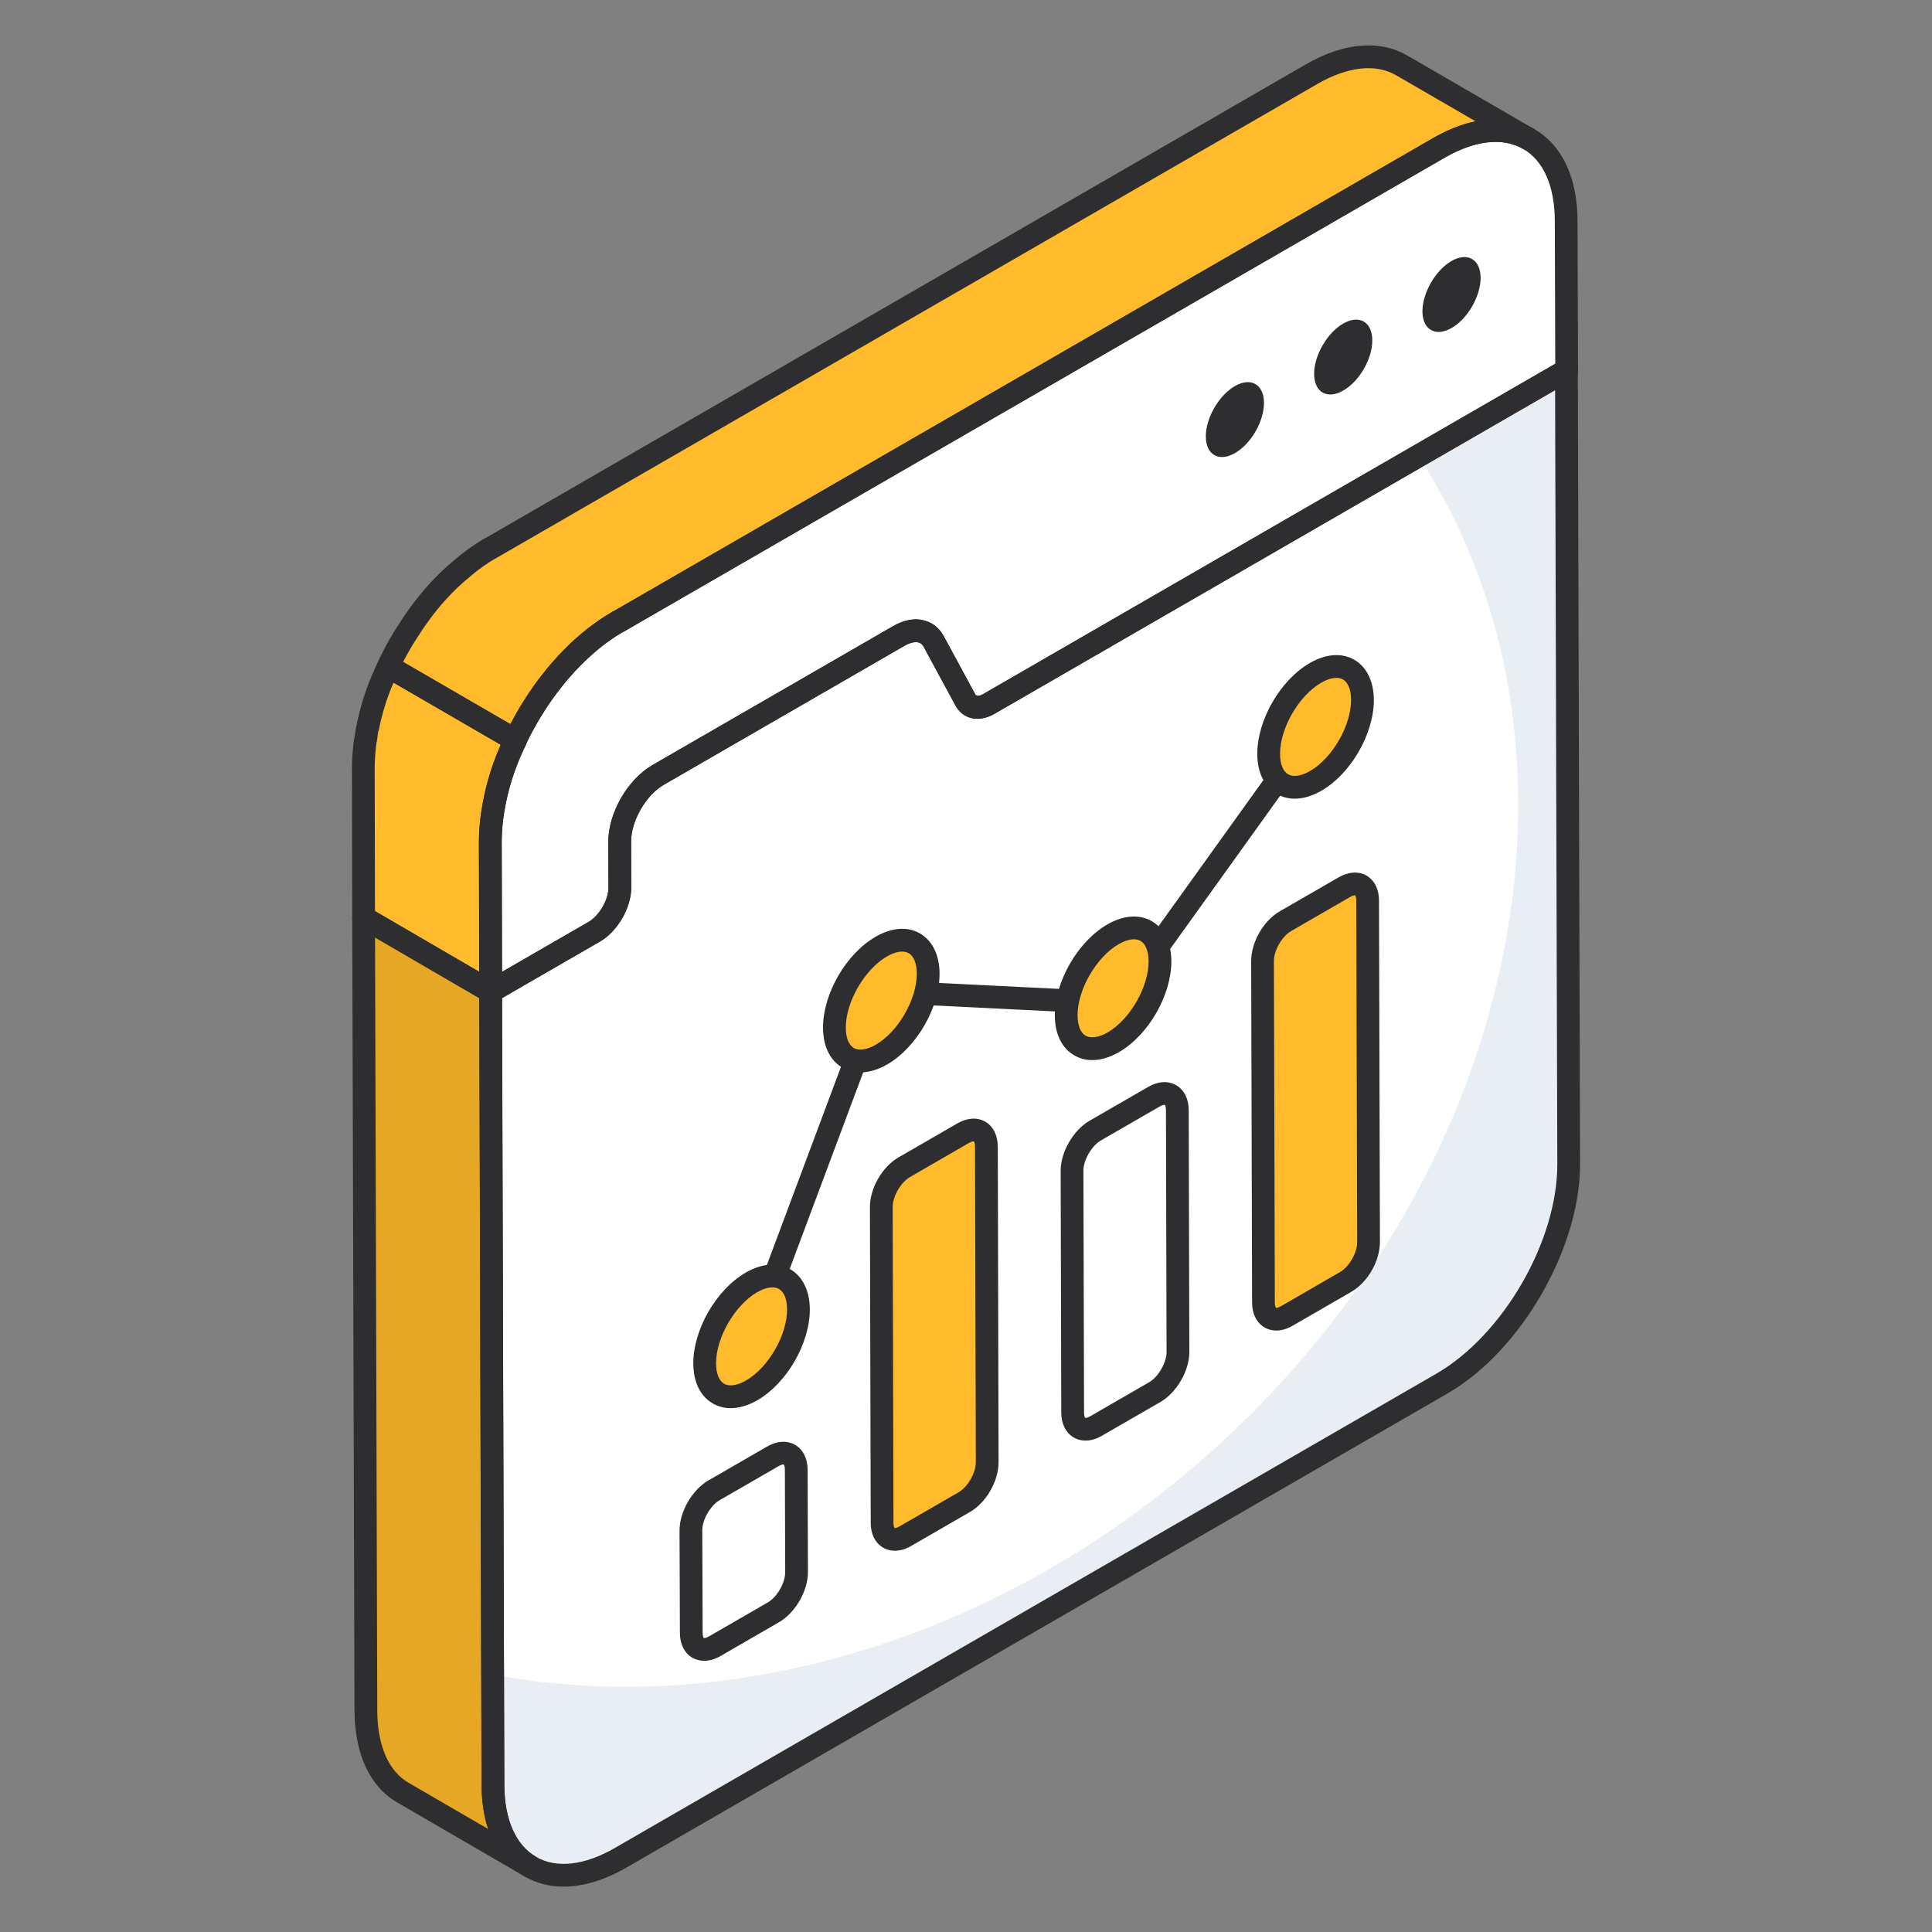 <svg width="48" height="48" viewBox="0 0 48 48" fill="none" xmlns="http://www.w3.org/2000/svg">
<rect x="0" y="0" width="48" height="48" fill="#808080" stroke="none"/>
<path d="M24.567 17.489L38.918 9.203L38.974 28.918C38.98 30.921 37.571 33.366 35.823 34.375L15.42 46.155C13.676 47.162 12.254 46.351 12.248 44.348L12.192 24.633L14.765 23.148C15.117 22.945 15.401 22.451 15.4 22.048L15.397 20.907C15.395 20.297 15.823 19.557 16.35 19.253L22.328 15.801C22.7 15.586 23.036 15.642 23.196 15.935L23.99 17.399C24.097 17.596 24.322 17.63 24.567 17.489Z" fill="white"/>
<path d="M38.977 28.918C38.977 30.925 37.573 33.364 35.822 34.378L15.422 46.155C13.678 47.162 12.252 46.354 12.245 44.347L12.238 41.603C18.166 42.724 25.065 40.738 30.419 35.768C37.942 28.797 39.835 18.36 35.24 11.333L38.92 9.206L38.977 28.918Z" fill="#E9EDF4"/>
<path d="M13.174 46.375L10.012 44.539C9.445 44.213 9.097 43.511 9.09 42.511L9.033 22.799L12.188 24.635L12.245 44.347C12.252 45.34 12.6 46.042 13.174 46.375Z" fill="#E6A724"/>
<path d="M35.736 3.679C37.484 2.67 38.906 3.48 38.911 5.489L38.922 9.201L24.567 17.489C24.322 17.63 24.096 17.596 23.99 17.399L23.196 15.935C23.036 15.642 22.7 15.586 22.328 15.801L16.349 19.253C15.823 19.557 15.395 20.297 15.397 20.907L15.4 22.048C15.401 22.451 15.116 22.945 14.765 23.148L12.192 24.633L12.182 20.921C12.181 20.733 12.193 20.541 12.216 20.346C12.444 18.466 13.752 16.371 15.336 15.457L35.736 3.679Z" fill="white"/>
<path d="M9.558 16.758C9.402 17.099 9.282 17.453 9.197 17.801C9.175 17.886 9.154 17.978 9.14 18.063C9.126 18.091 9.126 18.127 9.119 18.155C9.104 18.219 9.097 18.283 9.09 18.34C9.076 18.396 9.069 18.453 9.062 18.51C9.041 18.708 9.026 18.9 9.026 19.091L9.033 22.799L12.189 24.636L12.182 20.921C12.182 20.736 12.196 20.545 12.217 20.346C12.231 20.226 12.253 20.112 12.274 19.992C12.274 19.992 12.274 19.992 12.274 19.985C12.295 19.878 12.316 19.772 12.345 19.658C12.373 19.531 12.409 19.403 12.451 19.276C12.487 19.155 12.529 19.034 12.579 18.914C12.643 18.74 12.727 18.565 12.808 18.391L9.649 16.56C9.618 16.625 9.584 16.689 9.558 16.758Z" fill="#FFBB2C"/>
<path d="M34.83 1.626C34.255 1.293 33.461 1.336 32.582 1.846L12.182 13.624H12.175C12.168 13.631 12.161 13.638 12.154 13.638C11.963 13.751 11.778 13.879 11.601 14.021L11.324 14.255C11.005 14.538 10.707 14.864 10.445 15.226C10.374 15.325 10.303 15.418 10.239 15.517C10.176 15.616 10.112 15.715 10.048 15.815C9.984 15.914 9.927 16.02 9.871 16.12C9.807 16.226 9.757 16.332 9.708 16.432C9.685 16.473 9.669 16.517 9.649 16.559L12.808 18.39C12.843 18.317 12.87 18.241 12.905 18.169C12.962 18.07 13.012 17.97 13.069 17.878C13.125 17.765 13.196 17.658 13.267 17.545C13.331 17.438 13.402 17.332 13.48 17.226C13.558 17.112 13.636 17.006 13.728 16.9C13.799 16.8 13.877 16.708 13.962 16.616C14.033 16.531 14.104 16.453 14.182 16.375C14.295 16.261 14.409 16.148 14.522 16.049C14.692 15.9 14.863 15.765 15.04 15.645C15.132 15.581 15.217 15.524 15.309 15.474C15.316 15.467 15.323 15.467 15.331 15.46H15.338L35.737 3.683C36.617 3.172 37.411 3.122 37.985 3.456L34.83 1.626Z" fill="#FFBB2C"/>
<path d="M14.003 46.873C13.652 46.873 13.326 46.789 13.036 46.623C12.349 46.227 11.969 45.42 11.965 44.349L11.909 24.635C11.909 24.533 11.963 24.44 12.05 24.389L14.624 22.904C14.888 22.751 15.119 22.352 15.117 22.05L15.114 20.909C15.113 20.199 15.593 19.364 16.208 19.009L22.187 15.557C22.459 15.4 22.73 15.349 22.975 15.419C23.176 15.475 23.338 15.607 23.443 15.799L24.237 17.266C24.29 17.298 24.348 17.291 24.425 17.245L38.776 8.959C38.864 8.909 38.971 8.909 39.058 8.959C39.146 9.009 39.199 9.102 39.2 9.203L39.256 28.918C39.262 31.01 37.786 33.569 35.964 34.62L15.561 46.401C15.017 46.714 14.487 46.873 14.003 46.873ZM12.474 24.797L12.53 44.348C12.532 45.209 12.812 45.843 13.317 46.133C13.828 46.427 14.523 46.347 15.278 45.911L35.682 34.131C37.347 33.169 38.697 30.831 38.691 28.919L38.636 9.692L24.708 17.734C24.503 17.852 24.294 17.888 24.109 17.834C23.953 17.79 23.822 17.684 23.741 17.535L22.948 16.07C22.916 16.013 22.875 15.977 22.823 15.963C22.733 15.939 22.604 15.968 22.47 16.046L16.491 19.498C16.049 19.753 15.678 20.398 15.679 20.907L15.683 22.048C15.684 22.55 15.344 23.141 14.906 23.393L12.474 24.797Z" fill="#2E2E30"/>
<path d="M13.175 46.657C13.126 46.657 13.077 46.645 13.033 46.619C13.032 46.619 13.031 46.618 13.03 46.617L9.87 44.782C9.194 44.394 8.816 43.587 8.807 42.513L8.751 22.799C8.751 22.698 8.805 22.605 8.892 22.554C8.981 22.504 9.087 22.504 9.176 22.555L12.331 24.391C12.418 24.441 12.471 24.534 12.471 24.634L12.529 44.347C12.534 45.206 12.814 45.839 13.316 46.131C13.45 46.209 13.497 46.382 13.418 46.517C13.366 46.607 13.272 46.657 13.175 46.657ZM9.318 23.291L9.373 42.51C9.379 43.374 9.656 44.008 10.153 44.294L12.128 45.441C12.023 45.12 11.966 44.753 11.963 44.349L11.907 24.798L9.318 23.291Z" fill="#2E2E30"/>
<path d="M12.192 24.916C12.143 24.916 12.095 24.903 12.052 24.878C11.964 24.828 11.911 24.735 11.91 24.634L11.899 20.922C11.899 20.723 11.912 20.518 11.937 20.312C12.179 18.308 13.549 16.163 15.196 15.212L35.595 3.435C36.535 2.893 37.432 2.812 38.124 3.211C38.811 3.606 39.191 4.415 39.194 5.488L39.205 9.2C39.205 9.302 39.151 9.395 39.063 9.446L24.709 17.734C24.502 17.852 24.294 17.887 24.11 17.834C23.954 17.789 23.823 17.683 23.742 17.534L22.948 16.069C22.917 16.012 22.876 15.976 22.823 15.962C22.733 15.938 22.605 15.967 22.47 16.045L16.491 19.498C16.05 19.752 15.678 20.397 15.68 20.907L15.683 22.047C15.685 22.549 15.344 23.14 14.907 23.392L12.334 24.878C12.29 24.903 12.241 24.916 12.192 24.916ZM35.877 3.924L15.479 15.701C13.998 16.556 12.716 18.568 12.498 20.38C12.476 20.563 12.464 20.743 12.465 20.92L12.474 24.145L14.624 22.903C14.888 22.751 15.119 22.352 15.118 22.049L15.114 20.908C15.113 20.198 15.594 19.363 16.209 19.008L22.188 15.557C22.46 15.399 22.73 15.348 22.976 15.418C23.176 15.475 23.338 15.606 23.444 15.799L24.238 17.265C24.29 17.297 24.348 17.289 24.427 17.244L38.64 9.038L38.629 5.49C38.627 4.627 38.347 3.991 37.843 3.701C37.331 3.406 36.634 3.486 35.877 3.924Z" fill="#2E2E30"/>
<path d="M12.189 24.918C12.14 24.918 12.091 24.905 12.047 24.879L8.892 23.043C8.805 22.993 8.752 22.9 8.751 22.8L8.744 19.091C8.744 18.89 8.759 18.688 8.781 18.479C8.79 18.408 8.799 18.34 8.816 18.272C8.821 18.214 8.83 18.154 8.843 18.095C8.848 18.061 8.854 18.025 8.866 17.987C8.882 17.903 8.902 17.814 8.923 17.732C9.014 17.359 9.14 16.994 9.298 16.648C9.322 16.587 9.35 16.529 9.378 16.47C9.413 16.4 9.484 16.329 9.558 16.307C9.634 16.283 9.723 16.275 9.791 16.315L12.949 18.147C13.076 18.22 13.126 18.377 13.064 18.509C12.967 18.717 12.898 18.864 12.844 19.012C12.794 19.132 12.755 19.243 12.722 19.354C12.68 19.483 12.646 19.602 12.62 19.72C12.592 19.834 12.572 19.937 12.551 20.04C12.526 20.188 12.509 20.281 12.498 20.379C12.478 20.563 12.464 20.745 12.464 20.92L12.471 24.635C12.471 24.736 12.418 24.83 12.33 24.88C12.286 24.905 12.238 24.918 12.189 24.918ZM9.316 22.636L11.905 24.144L11.899 20.921C11.899 20.726 11.914 20.525 11.937 20.317C11.95 20.203 11.968 20.099 11.988 19.992C12.019 19.818 12.042 19.709 12.07 19.591C12.101 19.458 12.138 19.322 12.184 19.185C12.218 19.066 12.265 18.936 12.318 18.806C12.354 18.708 12.397 18.608 12.444 18.506L9.777 16.96C9.65 17.25 9.547 17.555 9.471 17.867C9.451 17.947 9.431 18.031 9.418 18.109C9.413 18.136 9.405 18.162 9.393 18.187C9.385 18.258 9.38 18.302 9.375 18.342C9.354 18.451 9.348 18.497 9.342 18.544C9.322 18.728 9.309 18.909 9.309 19.09L9.316 22.636Z" fill="#2E2E30"/>
<path d="M30.679 9.593C31.08 9.361 31.402 9.553 31.403 10.008C31.404 10.468 31.085 11.025 30.684 11.256C30.286 11.486 29.959 11.302 29.958 10.842C29.957 10.387 30.281 9.823 30.679 9.593Z" fill="#2E2E30"/>
<path d="M33.371 8.039C33.771 7.808 34.093 7.999 34.094 8.454C34.096 8.914 33.776 9.471 33.375 9.702C32.977 9.932 32.651 9.749 32.649 9.288C32.648 8.833 32.972 8.269 33.371 8.039Z" fill="#2E2E30"/>
<path d="M36.061 6.485C36.462 6.254 36.784 6.445 36.785 6.9C36.786 7.361 36.466 7.917 36.066 8.148C35.668 8.378 35.341 8.195 35.34 7.735C35.339 7.28 35.663 6.715 36.061 6.485Z" fill="#2E2E30"/>
<path d="M12.808 18.674C12.759 18.674 12.71 18.66 12.667 18.635L9.508 16.803C9.381 16.73 9.332 16.571 9.394 16.438C9.427 16.363 9.441 16.33 9.459 16.299C9.527 16.16 9.573 16.067 9.629 15.974L9.667 15.905C9.713 15.824 9.76 15.741 9.811 15.662L10.002 15.364C10.05 15.289 10.102 15.217 10.156 15.143L10.215 15.062C10.486 14.69 10.795 14.348 11.136 14.044L11.419 13.805C11.611 13.652 11.808 13.515 12.01 13.395C12.012 13.393 12.016 13.392 12.019 13.39C12.035 13.38 12.05 13.371 12.068 13.364L32.44 1.601C33.379 1.057 34.278 0.979 34.971 1.383L38.126 3.212C38.261 3.29 38.307 3.463 38.229 3.597C38.15 3.732 37.976 3.779 37.843 3.7C37.336 3.405 36.638 3.486 35.88 3.927L15.479 15.705C15.465 15.713 15.452 15.719 15.438 15.724C15.356 15.77 15.281 15.821 15.199 15.877C15.03 15.992 14.869 16.121 14.708 16.262C14.6 16.357 14.491 16.465 14.383 16.575C14.309 16.648 14.244 16.719 14.178 16.797C14.092 16.891 14.021 16.974 13.957 17.064C13.857 17.183 13.784 17.282 13.711 17.387C13.634 17.492 13.568 17.591 13.51 17.69L13.463 17.764C13.412 17.845 13.362 17.923 13.321 18.004C13.279 18.075 13.251 18.128 13.222 18.181L13.15 18.31C13.141 18.329 13.127 18.365 13.111 18.4L13.064 18.51C13.03 18.582 12.968 18.636 12.893 18.66C12.865 18.669 12.836 18.674 12.808 18.674ZM10.015 16.446L12.681 17.991L12.726 17.91C12.759 17.849 12.792 17.788 12.828 17.73C12.865 17.653 12.924 17.559 12.985 17.462L13.028 17.395C13.093 17.287 13.168 17.172 13.252 17.059C13.332 16.943 13.415 16.829 13.514 16.715C13.576 16.627 13.661 16.526 13.755 16.424C13.822 16.343 13.898 16.259 13.983 16.175C14.099 16.058 14.218 15.94 14.336 15.837C14.515 15.68 14.694 15.538 14.88 15.411C14.981 15.342 15.074 15.28 15.175 15.225C15.207 15.194 15.23 15.183 15.259 15.179L35.596 3.438C35.96 3.227 36.318 3.086 36.66 3.014L34.688 1.871C34.178 1.574 33.479 1.652 32.723 2.09L12.323 13.869C12.313 13.874 12.303 13.88 12.292 13.884C12.114 13.99 11.943 14.109 11.777 14.242L11.506 14.471C11.201 14.743 10.918 15.055 10.673 15.392L10.613 15.476C10.566 15.54 10.519 15.603 10.477 15.669L10.286 15.967C10.24 16.038 10.2 16.11 10.16 16.181L10.116 16.259C10.077 16.324 10.045 16.386 10.015 16.446Z" fill="#2E2E30"/>
<path d="M33.405 22.039C33.723 21.855 33.978 22.007 33.979 22.372L34.002 30.857C34.003 31.222 33.75 31.667 33.432 31.85L31.965 32.697C31.647 32.881 31.392 32.729 31.391 32.364L31.368 23.88C31.367 23.515 31.62 23.07 31.938 22.886L33.405 22.039Z" fill="#FFBB2C"/>
<path d="M28.672 27.247C28.99 27.063 29.25 27.212 29.251 27.577L29.267 33.59C29.268 33.956 29.009 34.404 28.692 34.587L27.23 35.431C26.912 35.614 26.651 35.466 26.651 35.101L26.635 29.087C26.634 28.722 26.892 28.274 27.21 28.091L28.672 27.247Z" fill="white"/>
<path d="M23.933 28.152C24.25 27.969 24.506 28.12 24.507 28.485L24.526 36.327C24.527 36.693 24.273 37.138 23.956 37.321L22.489 38.168C22.171 38.352 21.916 38.2 21.915 37.835L21.895 29.993C21.895 29.628 22.148 29.183 22.466 28.999L23.933 28.152Z" fill="#FFBB2C"/>
<path d="M19.203 36.181C19.521 35.998 19.781 36.146 19.782 36.511L19.791 39.061C19.792 39.426 19.534 39.874 19.216 40.057L17.754 40.901C17.436 41.085 17.176 40.937 17.175 40.571L17.166 38.022C17.165 37.657 17.424 37.209 17.741 37.025L19.203 36.181Z" fill="white"/>
<path d="M31.708 33.057C31.605 33.057 31.507 33.032 31.42 32.982C31.223 32.869 31.109 32.644 31.108 32.366L31.085 23.88C31.084 23.408 31.39 22.875 31.796 22.641L33.264 21.794C33.504 21.656 33.754 21.641 33.95 21.754C34.147 21.868 34.261 22.093 34.261 22.372L34.284 30.856C34.286 31.327 33.98 31.86 33.573 32.095L32.106 32.942C31.973 33.018 31.836 33.057 31.708 33.057ZM33.547 22.283L32.079 23.131C31.85 23.262 31.649 23.612 31.65 23.878L31.673 32.364C31.673 32.45 31.696 32.488 31.702 32.493C31.709 32.494 31.747 32.497 31.823 32.453L33.29 31.605C33.52 31.473 33.72 31.123 33.719 30.858L33.696 22.373C33.696 22.285 33.673 22.248 33.667 22.243C33.662 22.243 33.617 22.243 33.547 22.283Z" fill="#2E2E30"/>
<path d="M26.97 35.791C26.866 35.791 26.767 35.767 26.678 35.715C26.482 35.602 26.368 35.378 26.367 35.101L26.352 29.087C26.35 28.626 26.665 28.08 27.067 27.846L28.53 27.002C28.773 26.862 29.023 26.846 29.222 26.962C29.418 27.075 29.532 27.299 29.533 27.576L29.549 33.59C29.55 34.053 29.235 34.598 28.832 34.831L27.37 35.675C27.237 35.753 27.099 35.791 26.97 35.791ZM28.812 27.491L27.35 28.335C27.122 28.466 26.915 28.825 26.917 29.085L26.933 35.1C26.933 35.186 26.955 35.222 26.961 35.227C26.968 35.227 27.014 35.23 27.088 35.186L28.549 34.342C28.777 34.21 28.985 33.852 28.983 33.592L28.968 27.577C28.968 27.491 28.945 27.455 28.939 27.45C28.933 27.45 28.889 27.446 28.812 27.491Z" fill="#2E2E30"/>
<path d="M22.232 38.528C22.129 38.528 22.031 38.503 21.944 38.453C21.746 38.339 21.633 38.114 21.633 37.836L21.613 29.994C21.612 29.522 21.917 28.989 22.325 28.754L23.792 27.907C24.031 27.77 24.281 27.754 24.477 27.867C24.675 27.98 24.788 28.206 24.79 28.484L24.809 36.327C24.81 36.798 24.504 37.33 24.098 37.565L22.63 38.413C22.497 38.489 22.36 38.528 22.232 38.528ZM24.074 28.396L22.607 29.244C22.378 29.376 22.177 29.726 22.178 29.991L22.198 37.834C22.198 37.922 22.221 37.958 22.227 37.964C22.233 37.964 22.274 37.966 22.347 37.923L23.815 37.076C24.044 36.944 24.244 36.594 24.244 36.328L24.224 28.486C24.224 28.398 24.201 28.361 24.195 28.356C24.189 28.355 24.151 28.352 24.074 28.396Z" fill="#2E2E30"/>
<path d="M17.494 41.262C17.391 41.262 17.292 41.237 17.203 41.187C17.007 41.074 16.893 40.849 16.892 40.573L16.883 38.023C16.882 37.559 17.197 37.013 17.6 36.781L19.062 35.937C19.304 35.797 19.555 35.783 19.753 35.897C19.95 36.01 20.063 36.234 20.065 36.51L20.073 39.061C20.074 39.523 19.76 40.069 19.357 40.302L17.895 41.147C17.761 41.224 17.624 41.262 17.494 41.262ZM19.344 36.426L17.882 37.27C17.65 37.404 17.447 37.755 17.448 38.022L17.457 40.571C17.457 40.657 17.48 40.693 17.486 40.698C17.492 40.698 17.534 40.702 17.612 40.657L19.074 39.813C19.306 39.679 19.509 39.328 19.508 39.063L19.5 36.512C19.5 36.426 19.477 36.391 19.471 36.386C19.464 36.383 19.422 36.38 19.344 36.426Z" fill="#2E2E30"/>
<path d="M18.639 33.625C18.606 33.625 18.573 33.619 18.54 33.608C18.394 33.552 18.32 33.39 18.374 33.244L21.631 24.534C21.675 24.419 21.789 24.355 21.91 24.351L27.619 24.634L32.455 17.895C32.546 17.768 32.724 17.74 32.85 17.83C32.977 17.921 33.005 18.097 32.914 18.224L27.988 25.088C27.933 25.166 27.844 25.209 27.745 25.205L22.088 24.925L18.904 33.441C18.861 33.555 18.753 33.625 18.639 33.625Z" fill="#2E2E30"/>
<path d="M32.682 16.718C33.328 16.346 33.847 16.654 33.849 17.387C33.852 18.13 33.336 19.027 32.69 19.4C32.048 19.77 31.522 19.475 31.52 18.733C31.517 17.999 32.04 17.089 32.682 16.718Z" fill="#FFBB2C"/>
<path d="M32.167 19.843C32.007 19.843 31.857 19.804 31.722 19.726C31.411 19.548 31.239 19.195 31.237 18.733C31.235 17.889 31.808 16.897 32.541 16.473C32.943 16.242 33.335 16.213 33.647 16.392C33.954 16.569 34.131 16.931 34.133 17.387C34.135 18.23 33.563 19.222 32.832 19.644C32.603 19.777 32.377 19.843 32.167 19.843ZM33.202 16.842C33.092 16.842 32.962 16.883 32.824 16.963C32.269 17.283 31.8 18.093 31.803 18.732C31.803 18.98 31.876 19.164 32.003 19.237C32.133 19.311 32.331 19.281 32.549 19.155C33.103 18.835 33.569 18.026 33.567 17.388C33.567 17.14 33.493 16.955 33.365 16.881C33.319 16.855 33.264 16.842 33.202 16.842Z" fill="#2E2E30"/>
<path d="M27.652 23.212C28.298 22.84 28.817 23.148 28.819 23.882C28.821 24.624 28.305 25.521 27.66 25.894C27.018 26.265 26.491 25.969 26.489 25.227C26.487 24.493 27.01 23.583 27.652 23.212Z" fill="#FFBB2C"/>
<path d="M27.137 26.338C26.977 26.338 26.827 26.299 26.692 26.221C26.381 26.043 26.208 25.69 26.207 25.228C26.205 24.384 26.778 23.392 27.511 22.968C27.912 22.737 28.305 22.707 28.617 22.887C28.924 23.063 29.101 23.426 29.102 23.881C29.104 24.724 28.533 25.716 27.802 26.139C27.573 26.271 27.346 26.338 27.137 26.338ZM28.172 23.337C28.063 23.337 27.932 23.378 27.794 23.457C27.238 23.778 26.77 24.588 26.772 25.226C26.773 25.474 26.846 25.659 26.973 25.732C27.102 25.805 27.3 25.776 27.519 25.65C28.073 25.33 28.539 24.521 28.537 23.883C28.536 23.635 28.463 23.45 28.335 23.376C28.289 23.35 28.234 23.337 28.172 23.337Z" fill="#2E2E30"/>
<path d="M21.893 23.518C22.539 23.145 23.058 23.454 23.06 24.187C23.062 24.93 22.547 25.827 21.901 26.2C21.259 26.57 20.733 26.275 20.73 25.532C20.728 24.799 21.251 23.889 21.893 23.518Z" fill="#FFBB2C"/>
<path d="M21.378 26.643C21.218 26.643 21.067 26.605 20.932 26.527C20.621 26.348 20.45 25.995 20.448 25.533C20.446 24.69 21.019 23.698 21.753 23.274C22.153 23.043 22.546 23.012 22.858 23.192C23.165 23.369 23.342 23.732 23.343 24.187C23.346 25.03 22.774 26.022 22.043 26.445C21.814 26.577 21.588 26.643 21.378 26.643ZM22.414 23.642C22.304 23.642 22.173 23.683 22.035 23.763C21.48 24.084 21.011 24.894 21.014 25.532C21.014 25.78 21.087 25.964 21.214 26.037C21.343 26.112 21.543 26.081 21.76 25.955C22.314 25.635 22.78 24.827 22.778 24.189C22.777 23.94 22.704 23.756 22.576 23.682C22.53 23.656 22.475 23.642 22.414 23.642Z" fill="#2E2E30"/>
<path d="M18.671 31.861C19.317 31.488 19.836 31.796 19.838 32.53C19.84 33.272 19.324 34.17 18.678 34.542C18.036 34.913 17.51 34.617 17.508 33.875C17.506 33.142 18.029 32.232 18.671 31.861Z" fill="#FFBB2C"/>
<path d="M18.154 34.985C17.995 34.985 17.844 34.947 17.71 34.869C17.399 34.691 17.227 34.338 17.225 33.876C17.223 33.032 17.795 32.04 18.529 31.616C18.929 31.385 19.322 31.357 19.634 31.534C19.941 31.712 20.119 32.073 20.12 32.529C20.122 33.372 19.55 34.364 18.819 34.787C18.59 34.919 18.364 34.985 18.154 34.985ZM18.811 32.105C18.256 32.426 17.788 33.236 17.79 33.874C17.791 34.122 17.864 34.306 17.991 34.379C18.119 34.454 18.319 34.423 18.536 34.297C19.091 33.977 19.557 33.169 19.555 32.53C19.554 32.282 19.48 32.097 19.353 32.024C19.224 31.951 19.028 31.98 18.811 32.105Z" fill="#2E2E30"/>
</svg>

